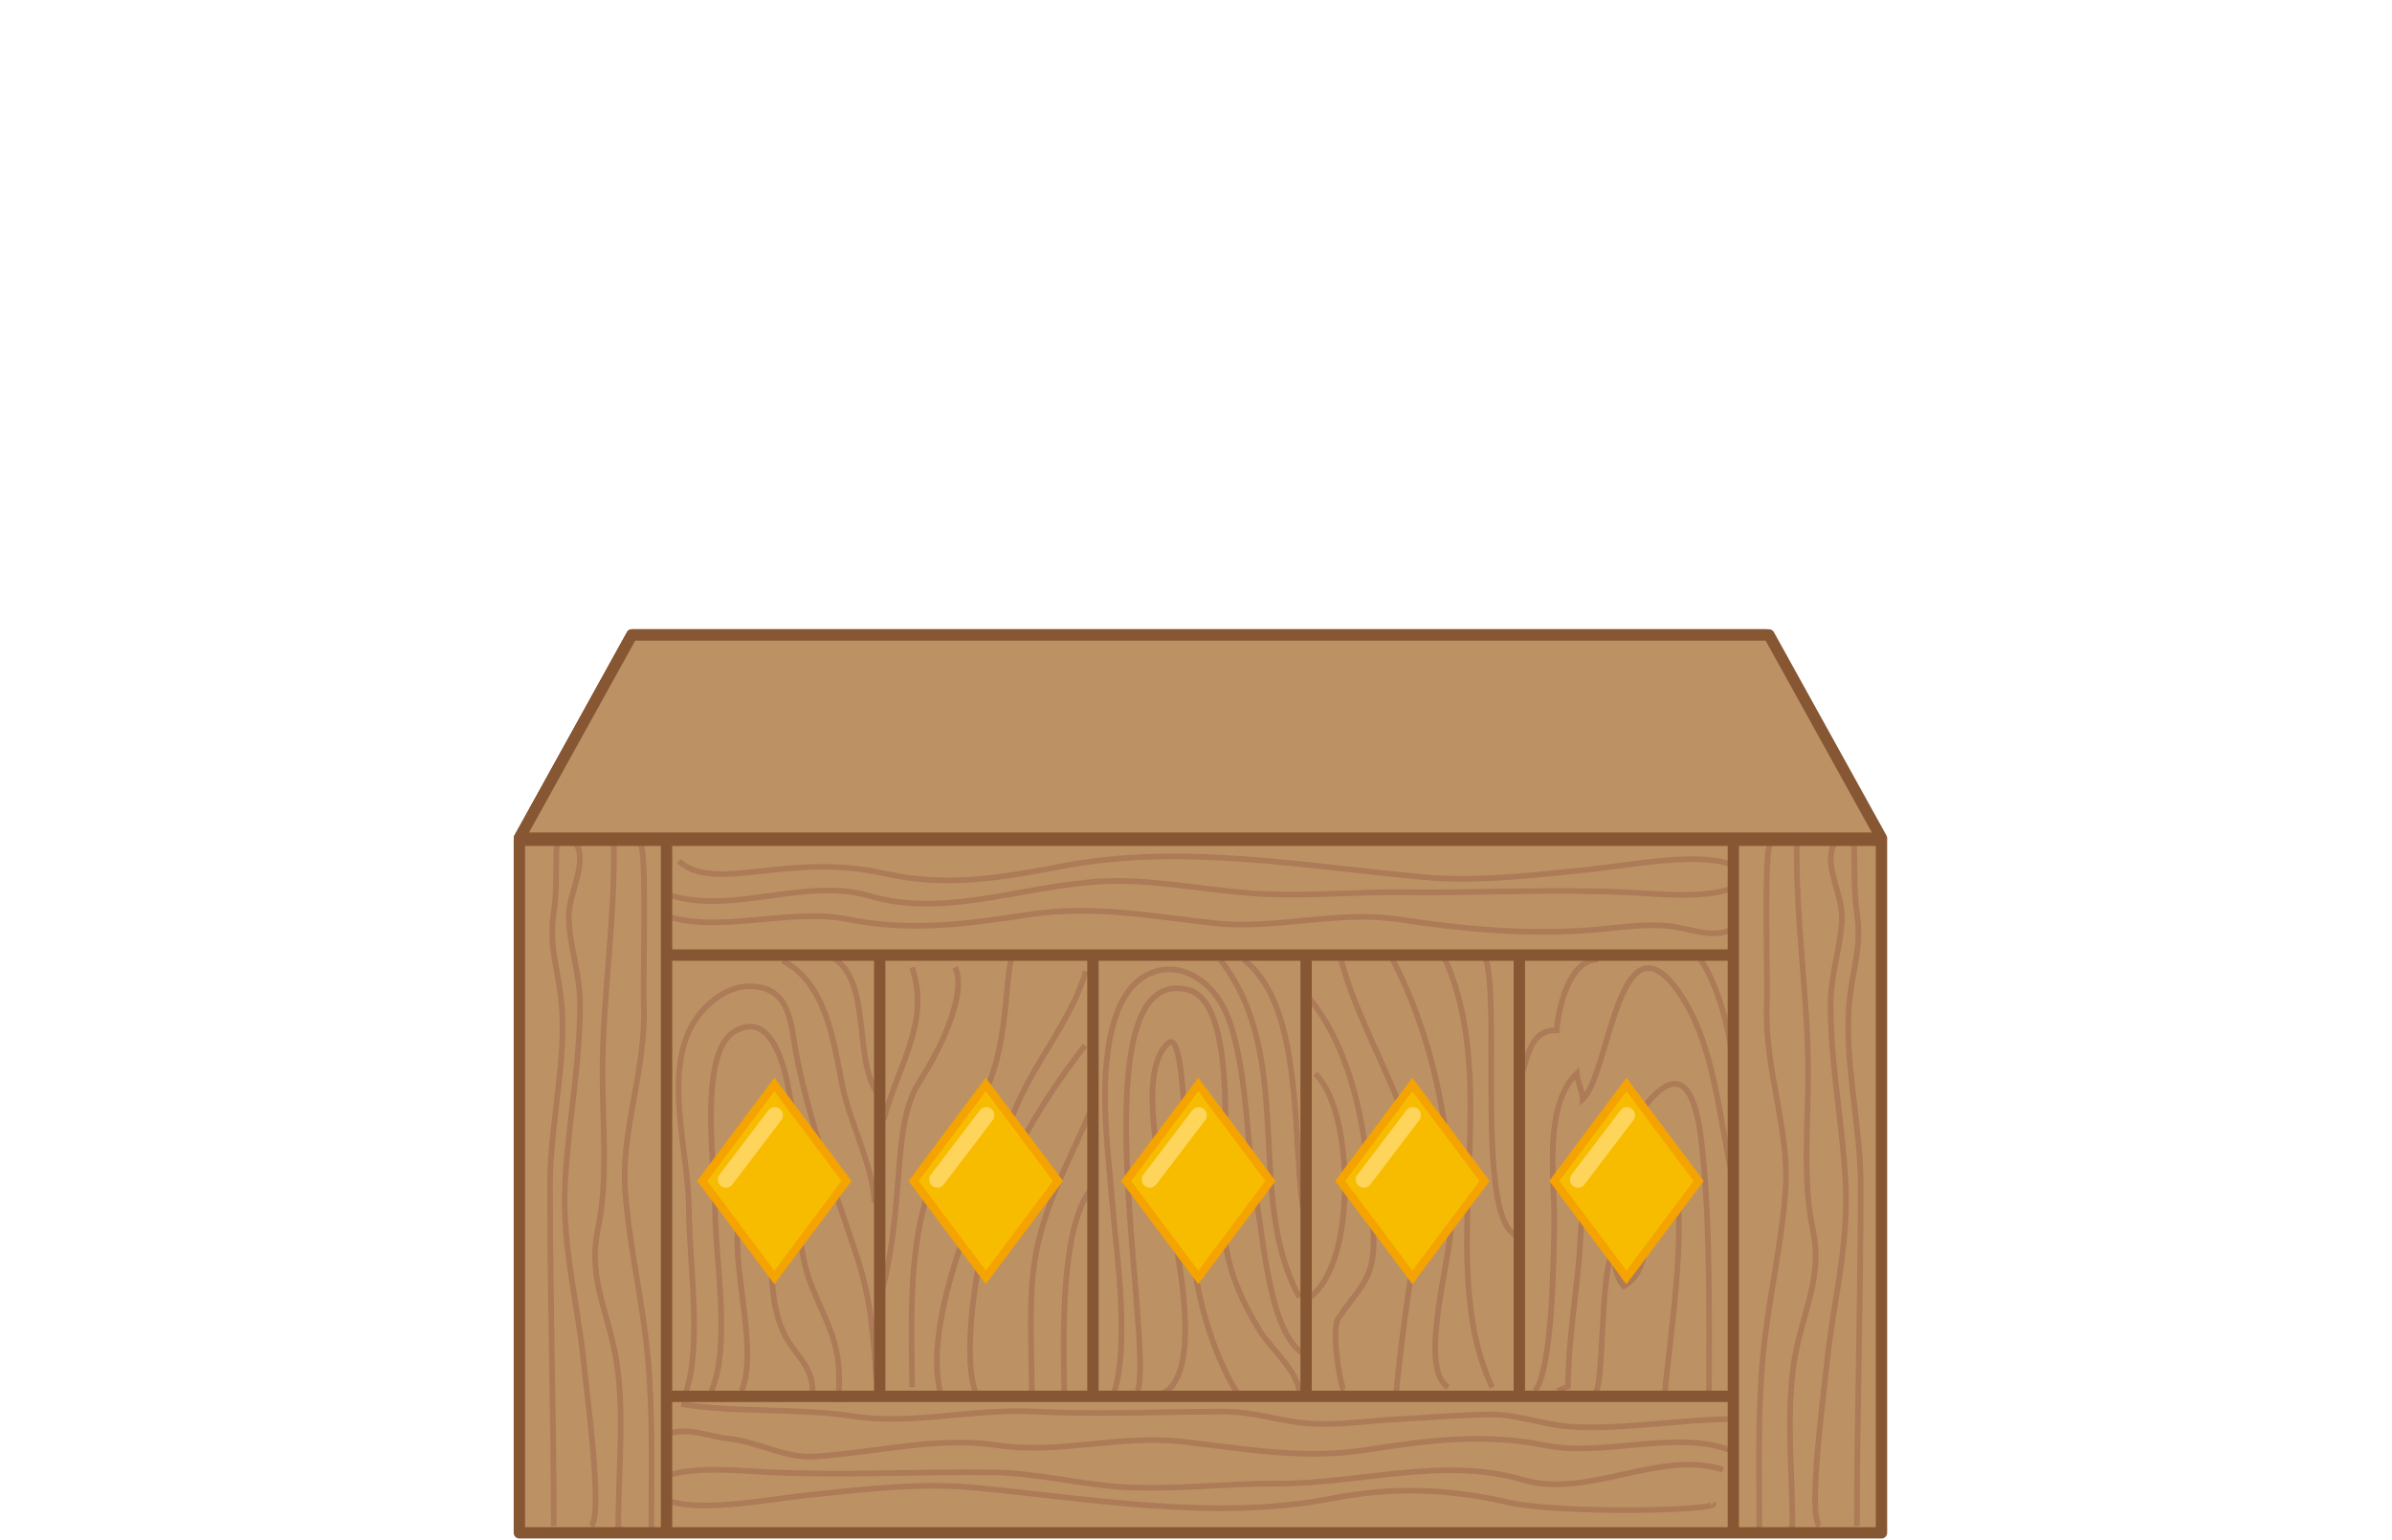 <?xml version="1.0" encoding="utf-8"?>
<!-- Generator: Adobe Illustrator 16.0.4, SVG Export Plug-In . SVG Version: 6.00 Build 0)  -->
<!DOCTYPE svg PUBLIC "-//W3C//DTD SVG 1.1//EN" "http://www.w3.org/Graphics/SVG/1.1/DTD/svg11.dtd">
<svg version="1.1" id="_x35_" xmlns="http://www.w3.org/2000/svg" xmlns:xlink="http://www.w3.org/1999/xlink" x="0px" y="0px"
	 width="295.333px" height="190.18px" viewBox="0 0 295.333 190.18" enable-background="new 0 0 295.333 190.18"
	 xml:space="preserve">
<g id="top">
	
		<polygon fill="#9B6A42" stroke="#875632" stroke-width="1.389" stroke-linecap="round" stroke-linejoin="round" stroke-miterlimit="10" points="
		231.985,103.518 64.139,103.518 78.031,78.415 218.092,78.415 	"/>
	<polygon fill="#875632" points="79.61,104.372 65.804,102.153 79.801,81.415 	"/>
	<polygon fill="#875632" points="216.305,104.372 230.301,102.153 216.305,81.415 	"/>
	
		<path fill="#9B6A42" stroke="#875632" stroke-width="1.4" stroke-linecap="round" stroke-linejoin="round" stroke-miterlimit="10" d="
		M216.321,81.415l10.574,19.104H69.229l10.573-19.104H216.321 M218.092,78.415H78.031l-13.892,25.103h167.846L218.092,78.415
		L218.092,78.415z"/>
</g>
<g id="lid">
	
		<polygon id="lid_0" fill="#BC9264" stroke="#875632" stroke-width="1.4" stroke-linecap="round" stroke-linejoin="round" stroke-miterlimit="10" points="
		232.301,103.519 64.125,103.519 78.019,78.415 218.407,78.415 	"/>
	
		<polygon id="lid_1" display="none" fill="#BC9264" stroke="#875632" stroke-width="0.926" stroke-linecap="round" stroke-linejoin="round" stroke-miterlimit="10" points="
		232.301,89.391 64.125,89.391 78.019,78.415 218.407,78.415 	"/>
	
		<polygon id="lid_2" display="none" fill="#9B6A42" stroke="#875632" stroke-width="0.857" stroke-linecap="round" stroke-linejoin="round" stroke-miterlimit="10" points="
		226.012,60.391 70.23,60.391 77.867,77.868 218.256,77.868 	"/>
	
		<polygon id="lid_3" display="none" fill="#9B6A42" stroke="#875632" stroke-width="1.3" stroke-linecap="round" stroke-linejoin="round" stroke-miterlimit="10" points="
		225.524,37.651 70.23,37.651 77.867,77.868 218.256,77.868 	"/>
	
		<polygon id="lid_4" display="none" fill="#9B6A42" stroke="#875632" stroke-width="1.693" stroke-linecap="round" stroke-linejoin="round" stroke-miterlimit="10" points="
		225.202,9.651 70.921,9.651 77.867,77.868 218.256,77.868 	"/>
</g>
<g id="glow" display="none">
	<polygon display="inline" fill="#F9EC31" fill-opacity="0.4" points="231.985,103.518 64.139,103.518 78.031,78.415 
		218.092,78.415 	"/>
	
		<radialGradient id="SVGID_1_" cx="-945.273" cy="1126.532" r="69.981" gradientTransform="matrix(1.763 0 0 1.363 1813.803 -1440.869)" gradientUnits="userSpaceOnUse">
		<stop  offset="0" style="stop-color:#F9EC31"/>
		<stop  offset="0.228" style="stop-color:#FAEE4B;stop-opacity:0.772"/>
		<stop  offset="0.537" style="stop-color:#FAF168;stop-opacity:0.463"/>
		<stop  offset="0.805" style="stop-color:#FBF27A;stop-opacity:0.195"/>
		<stop  offset="1" style="stop-color:#FBF380;stop-opacity:0"/>
	</radialGradient>
	<rect x="-0.001" y="-0.171" display="inline" fill="url(#SVGID_1_)" width="295.333" height="188.629"/>
</g>
<g id="front">
	<rect x="64.124" y="103.777" fill="#BC9264" width="168.177" height="85.532"/>
	<g id="Layer_2">
		<g>
			<path fill="none" stroke="#AD7B57" stroke-width="0.7" stroke-miterlimit="10" d="M140.447,171.785
				c2.144-5.617-7.704-52.967,6.217-49.553c6.865,1.687,3.902,24.604,4.542,30.562c0.453,4.229,2.145,7.979,4.35,11.58
				c1.422,2.324,4.896,5.104,4.885,7.873"/>
			<path fill="none" stroke="#AD7B57" stroke-width="0.7" stroke-miterlimit="10" d="M137.339,172.712
				c2.257-6.34,0.542-17.4,0-24.105c-0.602-7.459-1.896-16.085,0.431-23.13c2.762-8.354,11.441-7.247,14.128,0.926
				c2.198,6.688,1.929,14.758,3.222,21.77c0.893,4.838,1.592,16.328,5.764,18.988"/>
			<path fill="none" stroke="#AD7B57" stroke-width="0.7" stroke-miterlimit="10" d="M150.665,118.531
				c9.479,12.174,2.947,29.282,9.771,41.68"/>
			<path fill="none" stroke="#AD7B57" stroke-width="0.7" stroke-miterlimit="10" d="M153.551,118.531
				c7.789,5.84,5.854,24.057,7.553,31.973"/>
			<path fill="none" stroke="#AD7B57" stroke-width="0.7" stroke-miterlimit="10" d="M143.112,172.25
				c5.812-1.726,2.171-18.478,1.222-22.604c-1.041-4.525-4.038-17.728,0.01-20.896c2.328-1.411,1.907,19.05,3.112,27.635
				c0.809,5.771,2.806,11.739,5.429,15.86"/>
		</g>
		<g>
			<path fill="none" stroke="#AD7B57" stroke-width="0.7" stroke-miterlimit="10" d="M91.527,171.814
				c2.032-4.569-0.761-13.688-0.473-19.653c0.283-5.895,1.354-8.818,3.112-14.427c6.932,3.93,1.069,10.725,1.064,16.785
				c-0.002,3.354,0.094,6.978,1.506,10.032c1.352,2.932,3.764,4.042,3.589,7.719"/>
			<path fill="none" stroke="#AD7B57" stroke-width="0.7" stroke-miterlimit="10" d="M87.823,171.814
				c2.479-5.678,0.456-16.312,0.463-22.728c0.005-4.524-2.149-19.065,2.419-21.711c7.295-4.225,7.623,15.562,7.77,18.886
				c0.18,4.093,0.115,8.162,1.492,11.905c1.461,3.971,3.363,6.734,3.602,10.917c0.078,1.354,0,2.732,0,4.091"/>
			<path fill="none" stroke="#AD7B57" stroke-width="0.7" stroke-miterlimit="10" d="M84.582,172.268
				c2.149-5.877,0.532-16.007,0.464-23.202c-0.064-6.811-3.029-16.101,0.346-22.355c1.248-2.312,4.049-4.876,7.063-4.896
				c5.286-0.037,5.139,4.728,5.907,8.634c1.679,8.547,4.812,16.76,7.408,24.656c1.791,5.451,2.034,9.611,2.43,15.352"/>
			<path fill="none" stroke="#AD7B57" stroke-width="0.7" stroke-miterlimit="10" d="M96.623,118.641
				c5.478,2.827,6.317,10.203,7.384,15.479c0.873,4.309,3.777,10.021,3.925,14.073c0.621,0.493,0.728,1.334,0.732,1.354"/>
			<path fill="none" stroke="#AD7B57" stroke-width="0.7" stroke-miterlimit="10" d="M102.644,118.185
				c5.255,2.822,2.438,13.058,6.021,17.271"/>
		</g>
		<g>
			<g>
				<path fill="none" stroke="#AD7B57" stroke-width="0.7" stroke-miterlimit="10" d="M117.909,119.481
					c1.044,1.812,0.196,6.886-4.474,14.278c-3.459,5.479-1.549,14.968-4.771,26.562"/>
				<path fill="none" stroke="#AD7B57" stroke-width="0.7" stroke-miterlimit="10" d="M124.875,118.454
					c-1.123,4.354,0,13.875-6.26,21.298c-7.15,8.478-5.999,22.99-6,31.581"/>
				<path fill="none" stroke="#AD7B57" stroke-width="0.7" stroke-miterlimit="10" d="M134.071,119.939
					c-1.765,6.017-6.292,11.132-8.695,16.971c-3.435,8.344-11.522,25.225-9.328,34.885"/>
				<path fill="none" stroke="#AD7B57" stroke-width="0.7" stroke-miterlimit="10" d="M135.062,146.453
					c-4.234,4.438-3.76,18.913-3.662,25.336"/>
				<path fill="none" stroke="#AD7B57" stroke-width="0.7" stroke-miterlimit="10" d="M127.388,171.791
					c0-5.668-0.489-11.878,0.586-17.322c1.305-6.595,4.465-11.807,6.766-17.552"/>
			</g>
			<path fill="none" stroke="#AD7B57" stroke-width="0.7" stroke-miterlimit="10" d="M133.978,129.116
				c-4.989,6.367-9.729,14.091-12.008,22.125c-1.398,4.927-3.302,16.436-1.419,21.009"/>
			<path fill="none" stroke="#AD7B57" stroke-width="0.7" stroke-miterlimit="10" d="M112.614,119.481
				c2.287,6.854-1.752,12.052-3.51,18.812"/>
		</g>
		<g>
			<path fill="none" stroke="#AD7B57" stroke-width="0.7" stroke-miterlimit="10" d="M162.375,132.618
				c4.707,4.199,5.375,23.688-0.91,27.788"/>
			<path fill="none" stroke="#AD7B57" stroke-width="0.7" stroke-miterlimit="10" d="M184.239,171.339
				c-7.256-15.389,1.51-37.079-5.922-53.069"/>
			<path fill="none" stroke="#AD7B57" stroke-width="0.7" stroke-miterlimit="10" d="M161.465,123.051
				c6.367,7.601,7.561,19.509,8.1,29.152c0.312,5.593-1.498,6.489-4.326,10.604c-0.955,1.387,0.348,9.301,0.807,8.983"/>
			<path fill="none" stroke="#AD7B57" stroke-width="0.7" stroke-miterlimit="10" d="M165.565,118.497
				c2.992,11.426,12.057,22.22,9.465,34.62c-1.566,7.502-2.787,19.777-2.633,19.133"/>
			<path fill="none" stroke="#AD7B57" stroke-width="0.7" stroke-miterlimit="10" d="M171.942,118.497
				c5.02,9.607,7.229,21.134,7.287,31.896c0.025,4.931-4.262,18.413-0.455,20.943"/>
			<path fill="none" stroke="#AD7B57" stroke-width="0.7" stroke-miterlimit="10" d="M183.331,118.04
				c2.104,5.316-1.344,33.022,4.102,34.622"/>
		</g>
		<g>
			<path fill="none" stroke="#AD7B57" stroke-width="0.7" stroke-miterlimit="10" d="M196.833,172.25
				c1.285-0.688,0.664-14.646,2.285-17.664c0.252,1.271,0.344,3.203,1.371,4.274c5.428-3.153,0.771-15.152,5.867-17.116
				c2.232,9.021-0.088,22.317-0.834,30.506"/>
			<path fill="none" stroke="#AD7B57" stroke-width="0.7" stroke-miterlimit="10" d="M192.26,171.787
				c0.455-0.164,0.898-0.354,1.337-0.568c0.024-5.318,0.954-10.84,1.407-16.229c0.272-3.291-0.014-8.266,3.211-10.119
				c0.25,1.012,0.742,0.979,0.625,2.312c3.1-1.965,2.119-8.103,4.729-11.159c5.16-6.049,6.221,2.022,6.627,6.123
				c0.983,9.833,0.812,20.014,0.812,30.104"/>
			<path fill="none" stroke="#AD7B57" stroke-width="0.7" stroke-miterlimit="10" d="M189.515,171.787
				c2.104-2.488,2.334-15.938,2.388-20.957c0.055-5.187-1.388-14.236,2.77-18.245c0.072,0.979,0.762,2.354,0.758,3.146
				c3.188-2.9,4.369-22.835,11.354-13.87c5.067,6.51,5.452,16.955,7.432,24.917"/>
			<path fill="none" stroke="#AD7B57" stroke-width="0.7" stroke-miterlimit="10" d="M209.178,117.604
				c2.521,2.424,4.598,9.967,4.574,12.967"/>
			<path fill="none" stroke="#AD7B57" stroke-width="0.7" stroke-miterlimit="10" d="M197.292,118.531
				c-3.564-0.068-4.854,5.974-5.102,8.729c-3.787-0.217-3.688,4.975-4.504,5.627"/>
		</g>
		<g>
			<path fill="none" stroke="#AD7B57" stroke-width="0.7" stroke-miterlimit="10" d="M82.577,110.513
				c7.756,2.553,16.84-2.217,24.81,0.146c9.927,2.938,20.377-1.904,30.687-1.854c6.094,0.031,12.107,1.354,18.266,1.621
				c5.732,0.252,11.132-0.3,16.922-0.229c9.336,0.106,18.605-0.423,27.729,0.021c3.852,0.188,9.406,0.766,12.787-0.484"/>
			<path fill="none" stroke="#AD7B57" stroke-width="0.7" stroke-miterlimit="10" d="M81.803,112.971
				c6.595,2.486,15.681-0.885,22.832,0.557c7.72,1.556,14.749,0.6,22.376-0.575c7.808-1.204,15.346,0.223,22.833,1.054
				c7.746,0.855,15.176-1.61,22.832-0.464c7.699,1.151,14.848,1.87,22.832,1.39c3.504-0.211,7.008-0.914,10.553-0.562
				c2.495,0.243,5.148,1.562,7.717,0.463"/>
			<path fill="none" stroke="#AD7B57" stroke-width="0.7" stroke-miterlimit="10" d="M83.82,106.356
				c4.529,4.04,13.368-1.188,25.38,1.521c7.621,1.722,14.461,0.537,21.924-0.898c14.782-2.851,30.349,0.067,44.75,1.361
				c6.506,0.585,13.674-0.261,20.084-0.927c5.678-0.589,14.117-2.333,18.272-0.462"/>
		</g>
		<g>
			<path fill="none" stroke="#AD7B57" stroke-width="0.7" stroke-miterlimit="10" d="M212.737,181.522
				c-7.713-2.553-16.748,3.605-24.674,1.248c-9.873-2.938-20.266,0.519-30.52,0.463c-6.062-0.028-12.042,0.73-18.167,0.463
				c-5.701-0.252-11.071-1.782-16.828-1.854c-9.285-0.107-18.506,0.422-27.578-0.021c-3.828-0.188-9.354-0.766-12.716,0.484"/>
			<path fill="none" stroke="#AD7B57" stroke-width="0.7" stroke-miterlimit="10" d="M213.508,179.065
				c-6.562-2.483-15.596,0.888-22.709-0.557c-7.678-1.553-14.668-0.598-22.254,0.578c-7.769,1.203-15.262-0.226-22.708-1.055
				c-7.703-0.857-15.093,1.61-22.707,0.465c-7.521-1.138-14.789,0.91-22.706,1.389c-3.484,0.213-6.969-1.861-10.494-2.213
				c-2.482-0.242-5.122-1.562-7.674-0.463"/>
			<path fill="none" stroke="#AD7B57" stroke-width="0.7" stroke-miterlimit="10" d="M211.502,185.679
				c1.029,0.926-18.83,1.322-25.24-0.133c-7.58-1.721-14.383-1.926-21.805-0.486c-14.701,2.851-30.186-0.067-44.505-1.36
				c-6.469-0.589-13.597,0.26-19.972,0.926c-5.646,0.59-14.042,2.334-18.177,0.463"/>
		</g>
		<g>
			<path fill="none" stroke="#AD7B57" stroke-width="0.7" stroke-miterlimit="10" d="M68.836,103.246
				c-0.316,2.247,0.017,6.294-0.439,9.263c-0.688,4.483,0.449,6.73,0.9,11.115c0.736,7.139-1.388,15.229-1.388,22.688
				c0,14.202,0.464,28.891,0.464,42.146"/>
			<path fill="none" stroke="#AD7B57" stroke-width="0.7" stroke-miterlimit="10" d="M71.152,104.172
				c1.416,2.655-1.026,6.188-0.927,9.265c0.115,3.546,1.393,6.771,1.39,10.649c-0.007,7.708-1.505,14.778-1.853,22.229
				c-0.361,7.762,1.57,14.542,2.34,22.229c0.404,4.057,2.351,18.438,0.902,19.914"/>
			<path fill="none" stroke="#AD7B57" stroke-width="0.7" stroke-miterlimit="10" d="M75.782,103.71
				c0.216,9.562-1.385,19.468-1.39,28.713c-0.003,6.381,0.711,13.242-0.566,19.347c-1.358,6.492,1.555,10.551,2.419,17.238
				c0.872,6.758,0,13.826,0.103,20.342c0.72-0.108,0.037-0.504,0.361-0.891"/>
			<path fill="none" stroke="#AD7B57" stroke-width="0.7" stroke-miterlimit="10" d="M79.024,104.172
				c0.885,0.321,0.341,16.757,0.464,19.916c0.308,7.938-2.782,15.312-2.315,22.688c0.41,6.488,2.113,13.668,2.767,20.394
				c0.698,7.174,0.475,14.27,0.475,21.752"/>
		</g>
		<g>
			<path fill="none" stroke="#AD7B57" stroke-width="0.7" stroke-miterlimit="10" d="M228.803,103.246
				c0.314,2.247-0.02,6.294,0.438,9.263c0.689,4.483-0.445,6.73-0.896,11.115c-0.736,7.139,1.387,15.229,1.387,22.688
				c0,14.202-0.463,28.891-0.463,42.146"/>
			<path fill="none" stroke="#AD7B57" stroke-width="0.7" stroke-miterlimit="10" d="M226.485,104.172
				c-1.416,2.655,1.027,6.188,0.928,9.265c-0.115,3.546-1.395,6.771-1.391,10.649c0.008,7.708,1.504,14.778,1.854,22.229
				c0.361,7.762-1.567,14.542-2.338,22.229c-0.406,4.057-2.354,18.438-0.902,19.914"/>
			<path fill="none" stroke="#AD7B57" stroke-width="0.7" stroke-miterlimit="10" d="M221.856,103.71
				c-0.217,9.562,1.385,19.468,1.389,28.713c0.006,6.381-0.711,13.242,0.566,19.347c1.359,6.492-1.555,10.551-2.418,17.238
				c-0.873,6.758,0,13.826-0.104,20.342c-0.724-0.108-0.037-0.504-0.359-0.891"/>
			<path fill="none" stroke="#AD7B57" stroke-width="0.7" stroke-miterlimit="10" d="M218.612,104.172
				c-0.883,0.321-0.34,16.757-0.463,19.916c-0.309,7.938,2.783,15.312,2.316,22.688c-0.412,6.488-2.113,13.668-2.771,20.394
				c-0.694,7.174-0.479,14.27-0.479,21.752"/>
		</g>
		<path fill="none" stroke="#AD7B57" stroke-width="0.7" stroke-miterlimit="10" d="M84.118,173.408
			c6.798,1.112,14.308,0.438,21.255,1.504c7.205,1.104,14.748-0.974,22.412-0.58c7.686,0.395,15.503,0.021,23.2,0.002
			c4.032-0.01,7.225,1.289,10.916,1.492c3.732,0.205,7.285-0.396,10.918-0.566c3.701-0.174,7.227-0.521,10.916-0.562
			c3.75-0.046,6.555,1.229,10.008,1.489c6.248,0.476,13.858-0.928,20.471-0.928"/>
	</g>
	<g>
		<g>
			
				<line fill="none" stroke="#875632" stroke-width="1.4" stroke-miterlimit="10" x1="82.295" y1="104.372" x2="82.295" y2="189.362"/>
			
				<line fill="none" stroke="#875632" stroke-width="1.4" stroke-miterlimit="10" x1="213.909" y1="172.453" x2="81.937" y2="172.453"/>
			
				<line fill="none" stroke="#875632" stroke-width="1.4" stroke-miterlimit="10" x1="108.617" y1="118.454" x2="108.617" y2="171.957"/>
		</g>
		
			<line fill="none" stroke="#875632" stroke-width="1.4" stroke-miterlimit="10" x1="134.942" y1="118.454" x2="134.942" y2="171.957"/>
		
			<line fill="none" stroke="#875632" stroke-width="1.4" stroke-miterlimit="10" x1="161.263" y1="118.454" x2="161.263" y2="171.957"/>
		
			<line fill="none" stroke="#875632" stroke-width="1.4" stroke-miterlimit="10" x1="187.588" y1="118.454" x2="187.588" y2="171.957"/>
		
			<line fill="none" stroke="#875632" stroke-width="1.4" stroke-miterlimit="10" x1="81.937" y1="117.957" x2="213.909" y2="117.957"/>
		
			<rect x="64.124" y="103.777" fill="none" stroke="#875632" stroke-width="1.4" stroke-linecap="round" stroke-linejoin="round" stroke-miterlimit="10" width="168.177" height="85.532"/>
		
			<line fill="none" stroke="#875632" stroke-width="1.389" stroke-miterlimit="10" x1="214.008" y1="104.372" x2="214.008" y2="189.362"/>
	</g>
</g>
<g id="gems">
	<g>
		<polygon fill="#F7BC00" stroke="#F4A300" stroke-miterlimit="10" points="104.524,145.853 95.609,157.768 86.695,145.853 
			95.609,133.938 		"/>
		
			<line fill="none" stroke="#FFD45A" stroke-width="2" stroke-linecap="round" stroke-linejoin="round" stroke-miterlimit="10" x1="89.627" y1="145.68" x2="95.666" y2="137.734"/>
	</g>
	<g>
		<polygon fill="#F7BC00" stroke="#F4A300" stroke-miterlimit="10" points="130.626,145.853 121.711,157.768 112.797,145.853 
			121.711,133.938 		"/>
		
			<line fill="none" stroke="#FFD45A" stroke-width="2" stroke-linecap="round" stroke-linejoin="round" stroke-miterlimit="10" x1="115.729" y1="145.68" x2="121.768" y2="137.734"/>
	</g>
	<g>
		<polygon fill="#F7BC00" stroke="#F4A300" stroke-miterlimit="10" points="156.863,145.853 147.947,157.768 139.033,145.853 
			147.947,133.938 		"/>
		
			<line fill="none" stroke="#FFD45A" stroke-width="2" stroke-linecap="round" stroke-linejoin="round" stroke-miterlimit="10" x1="141.965" y1="145.68" x2="148.003" y2="137.734"/>
	</g>
	<g>
		<polygon fill="#F7BC00" stroke="#F4A300" stroke-miterlimit="10" points="183.295,145.853 174.381,157.768 165.465,145.853 
			174.381,133.938 		"/>
		
			<line fill="none" stroke="#FFD45A" stroke-width="2" stroke-linecap="round" stroke-linejoin="round" stroke-miterlimit="10" x1="168.398" y1="145.68" x2="174.438" y2="137.734"/>
	</g>
	<g>
		<polygon fill="#F7BC00" stroke="#F4A300" stroke-miterlimit="10" points="209.731,145.853 200.815,157.768 191.901,145.853 
			200.815,133.938 		"/>
		
			<line fill="none" stroke="#FFD45A" stroke-width="2" stroke-linecap="round" stroke-linejoin="round" stroke-miterlimit="10" x1="194.833" y1="145.68" x2="200.872" y2="137.734"/>
	</g>
</g>
<g id="gemsglow" opacity="0">
	<radialGradient id="SVGID_2_" cx="95.549" cy="145.867" r="17.956" gradientUnits="userSpaceOnUse">
		<stop  offset="0.196" style="stop-color:#F9EC31"/>
		<stop  offset="0.534" style="stop-color:#FBF16D;stop-opacity:0.343"/>
		<stop  offset="0.589" style="stop-color:#FCF48A;stop-opacity:0.302"/>
		<stop  offset="0.68" style="stop-color:#FDF8B4;stop-opacity:0.235"/>
		<stop  offset="0.769" style="stop-color:#FEFBD4;stop-opacity:0.17"/>
		<stop  offset="0.854" style="stop-color:#FEFDEC;stop-opacity:0.108"/>
		<stop  offset="0.932" style="stop-color:#FFFFFA;stop-opacity:0.05"/>
		<stop  offset="1" style="stop-color:#FFFFFF;stop-opacity:0"/>
	</radialGradient>
	<circle fill="url(#SVGID_2_)" cx="95.549" cy="145.866" r="17.956"/>
	<radialGradient id="SVGID_3_" cx="121.669" cy="145.867" r="17.956" gradientUnits="userSpaceOnUse">
		<stop  offset="0.196" style="stop-color:#F9EC31"/>
		<stop  offset="0.534" style="stop-color:#FBF16D;stop-opacity:0.343"/>
		<stop  offset="0.589" style="stop-color:#FCF48A;stop-opacity:0.302"/>
		<stop  offset="0.68" style="stop-color:#FDF8B4;stop-opacity:0.235"/>
		<stop  offset="0.769" style="stop-color:#FEFBD4;stop-opacity:0.17"/>
		<stop  offset="0.854" style="stop-color:#FEFDEC;stop-opacity:0.108"/>
		<stop  offset="0.932" style="stop-color:#FFFFFA;stop-opacity:0.05"/>
		<stop  offset="1" style="stop-color:#FFFFFF;stop-opacity:0"/>
	</radialGradient>
	<circle fill="url(#SVGID_3_)" cx="121.67" cy="145.866" r="17.956"/>
	<radialGradient id="SVGID_4_" cx="147.791" cy="145.867" r="17.956" gradientUnits="userSpaceOnUse">
		<stop  offset="0.196" style="stop-color:#F9EC31"/>
		<stop  offset="0.534" style="stop-color:#FBF16D;stop-opacity:0.343"/>
		<stop  offset="0.589" style="stop-color:#FCF48A;stop-opacity:0.302"/>
		<stop  offset="0.68" style="stop-color:#FDF8B4;stop-opacity:0.235"/>
		<stop  offset="0.769" style="stop-color:#FEFBD4;stop-opacity:0.17"/>
		<stop  offset="0.854" style="stop-color:#FEFDEC;stop-opacity:0.108"/>
		<stop  offset="0.932" style="stop-color:#FFFFFA;stop-opacity:0.05"/>
		<stop  offset="1" style="stop-color:#FFFFFF;stop-opacity:0"/>
	</radialGradient>
	<circle fill="url(#SVGID_4_)" cx="147.791" cy="145.866" r="17.956"/>
	<radialGradient id="SVGID_5_" cx="173.912" cy="145.867" r="17.956" gradientUnits="userSpaceOnUse">
		<stop  offset="0.196" style="stop-color:#F9EC31"/>
		<stop  offset="0.534" style="stop-color:#FBF16D;stop-opacity:0.343"/>
		<stop  offset="0.589" style="stop-color:#FCF48A;stop-opacity:0.302"/>
		<stop  offset="0.68" style="stop-color:#FDF8B4;stop-opacity:0.235"/>
		<stop  offset="0.769" style="stop-color:#FEFBD4;stop-opacity:0.17"/>
		<stop  offset="0.854" style="stop-color:#FEFDEC;stop-opacity:0.108"/>
		<stop  offset="0.932" style="stop-color:#FFFFFA;stop-opacity:0.05"/>
		<stop  offset="1" style="stop-color:#FFFFFF;stop-opacity:0"/>
	</radialGradient>
	<circle fill="url(#SVGID_5_)" cx="173.912" cy="145.866" r="17.956"/>
	<radialGradient id="SVGID_6_" cx="200.033" cy="145.867" r="17.956" gradientUnits="userSpaceOnUse">
		<stop  offset="0.196" style="stop-color:#F9EC31"/>
		<stop  offset="0.534" style="stop-color:#FBF16D;stop-opacity:0.343"/>
		<stop  offset="0.589" style="stop-color:#FCF48A;stop-opacity:0.302"/>
		<stop  offset="0.68" style="stop-color:#FDF8B4;stop-opacity:0.235"/>
		<stop  offset="0.769" style="stop-color:#FEFBD4;stop-opacity:0.17"/>
		<stop  offset="0.854" style="stop-color:#FEFDEC;stop-opacity:0.108"/>
		<stop  offset="0.932" style="stop-color:#FFFFFA;stop-opacity:0.05"/>
		<stop  offset="1" style="stop-color:#FFFFFF;stop-opacity:0"/>
	</radialGradient>
	<circle fill="url(#SVGID_6_)" cx="200.033" cy="145.866" r="17.956"/>
	<g>
		<polygon fill="#FFE000" stroke="#F2C900" stroke-miterlimit="10" points="104.427,145.918 95.512,157.833 86.598,145.918 
			95.512,134.003 		"/>
		
			<line fill="none" stroke="#FFF2A4" stroke-width="2" stroke-linecap="round" stroke-linejoin="round" stroke-miterlimit="10" x1="89.529" y1="145.745" x2="95.568" y2="137.799"/>
	</g>
	<g>
		<polygon fill="#FFE000" stroke="#F2C900" stroke-miterlimit="10" points="130.528,145.918 121.614,157.833 112.699,145.918 
			121.614,134.003 		"/>
		
			<line fill="none" stroke="#FFF2A4" stroke-width="2" stroke-linecap="round" stroke-linejoin="round" stroke-miterlimit="10" x1="115.631" y1="145.745" x2="121.67" y2="137.799"/>
	</g>
	<g>
		<polygon fill="#FFE000" stroke="#F2C900" stroke-miterlimit="10" points="156.764,145.918 147.85,157.833 138.936,145.918 
			147.85,134.003 		"/>
		
			<line fill="none" stroke="#FFF2A4" stroke-width="2" stroke-linecap="round" stroke-linejoin="round" stroke-miterlimit="10" x1="141.868" y1="145.745" x2="147.907" y2="137.799"/>
	</g>
	<g>
		<polygon fill="#FFE000" stroke="#F2C900" stroke-miterlimit="10" points="183.198,145.918 174.284,157.833 165.37,145.918 
			174.284,134.003 		"/>
		
			<line fill="none" stroke="#FFF2A4" stroke-width="2" stroke-linecap="round" stroke-linejoin="round" stroke-miterlimit="10" x1="168.301" y1="145.745" x2="174.34" y2="137.799"/>
	</g>
	<g>
		<polygon fill="#FFE000" stroke="#F2C900" stroke-miterlimit="10" points="209.633,145.918 200.717,157.833 191.803,145.918 
			200.717,134.003 		"/>
		
			<line fill="none" stroke="#FFF2A4" stroke-width="2" stroke-linecap="round" stroke-linejoin="round" stroke-miterlimit="10" x1="194.735" y1="145.745" x2="200.774" y2="137.799"/>
	</g>
</g>
<rect id="masktop" x="79.647" y="99.84" display="none" fill="#FFFFFF" width="136.658" height="2.75"/>
</svg>
